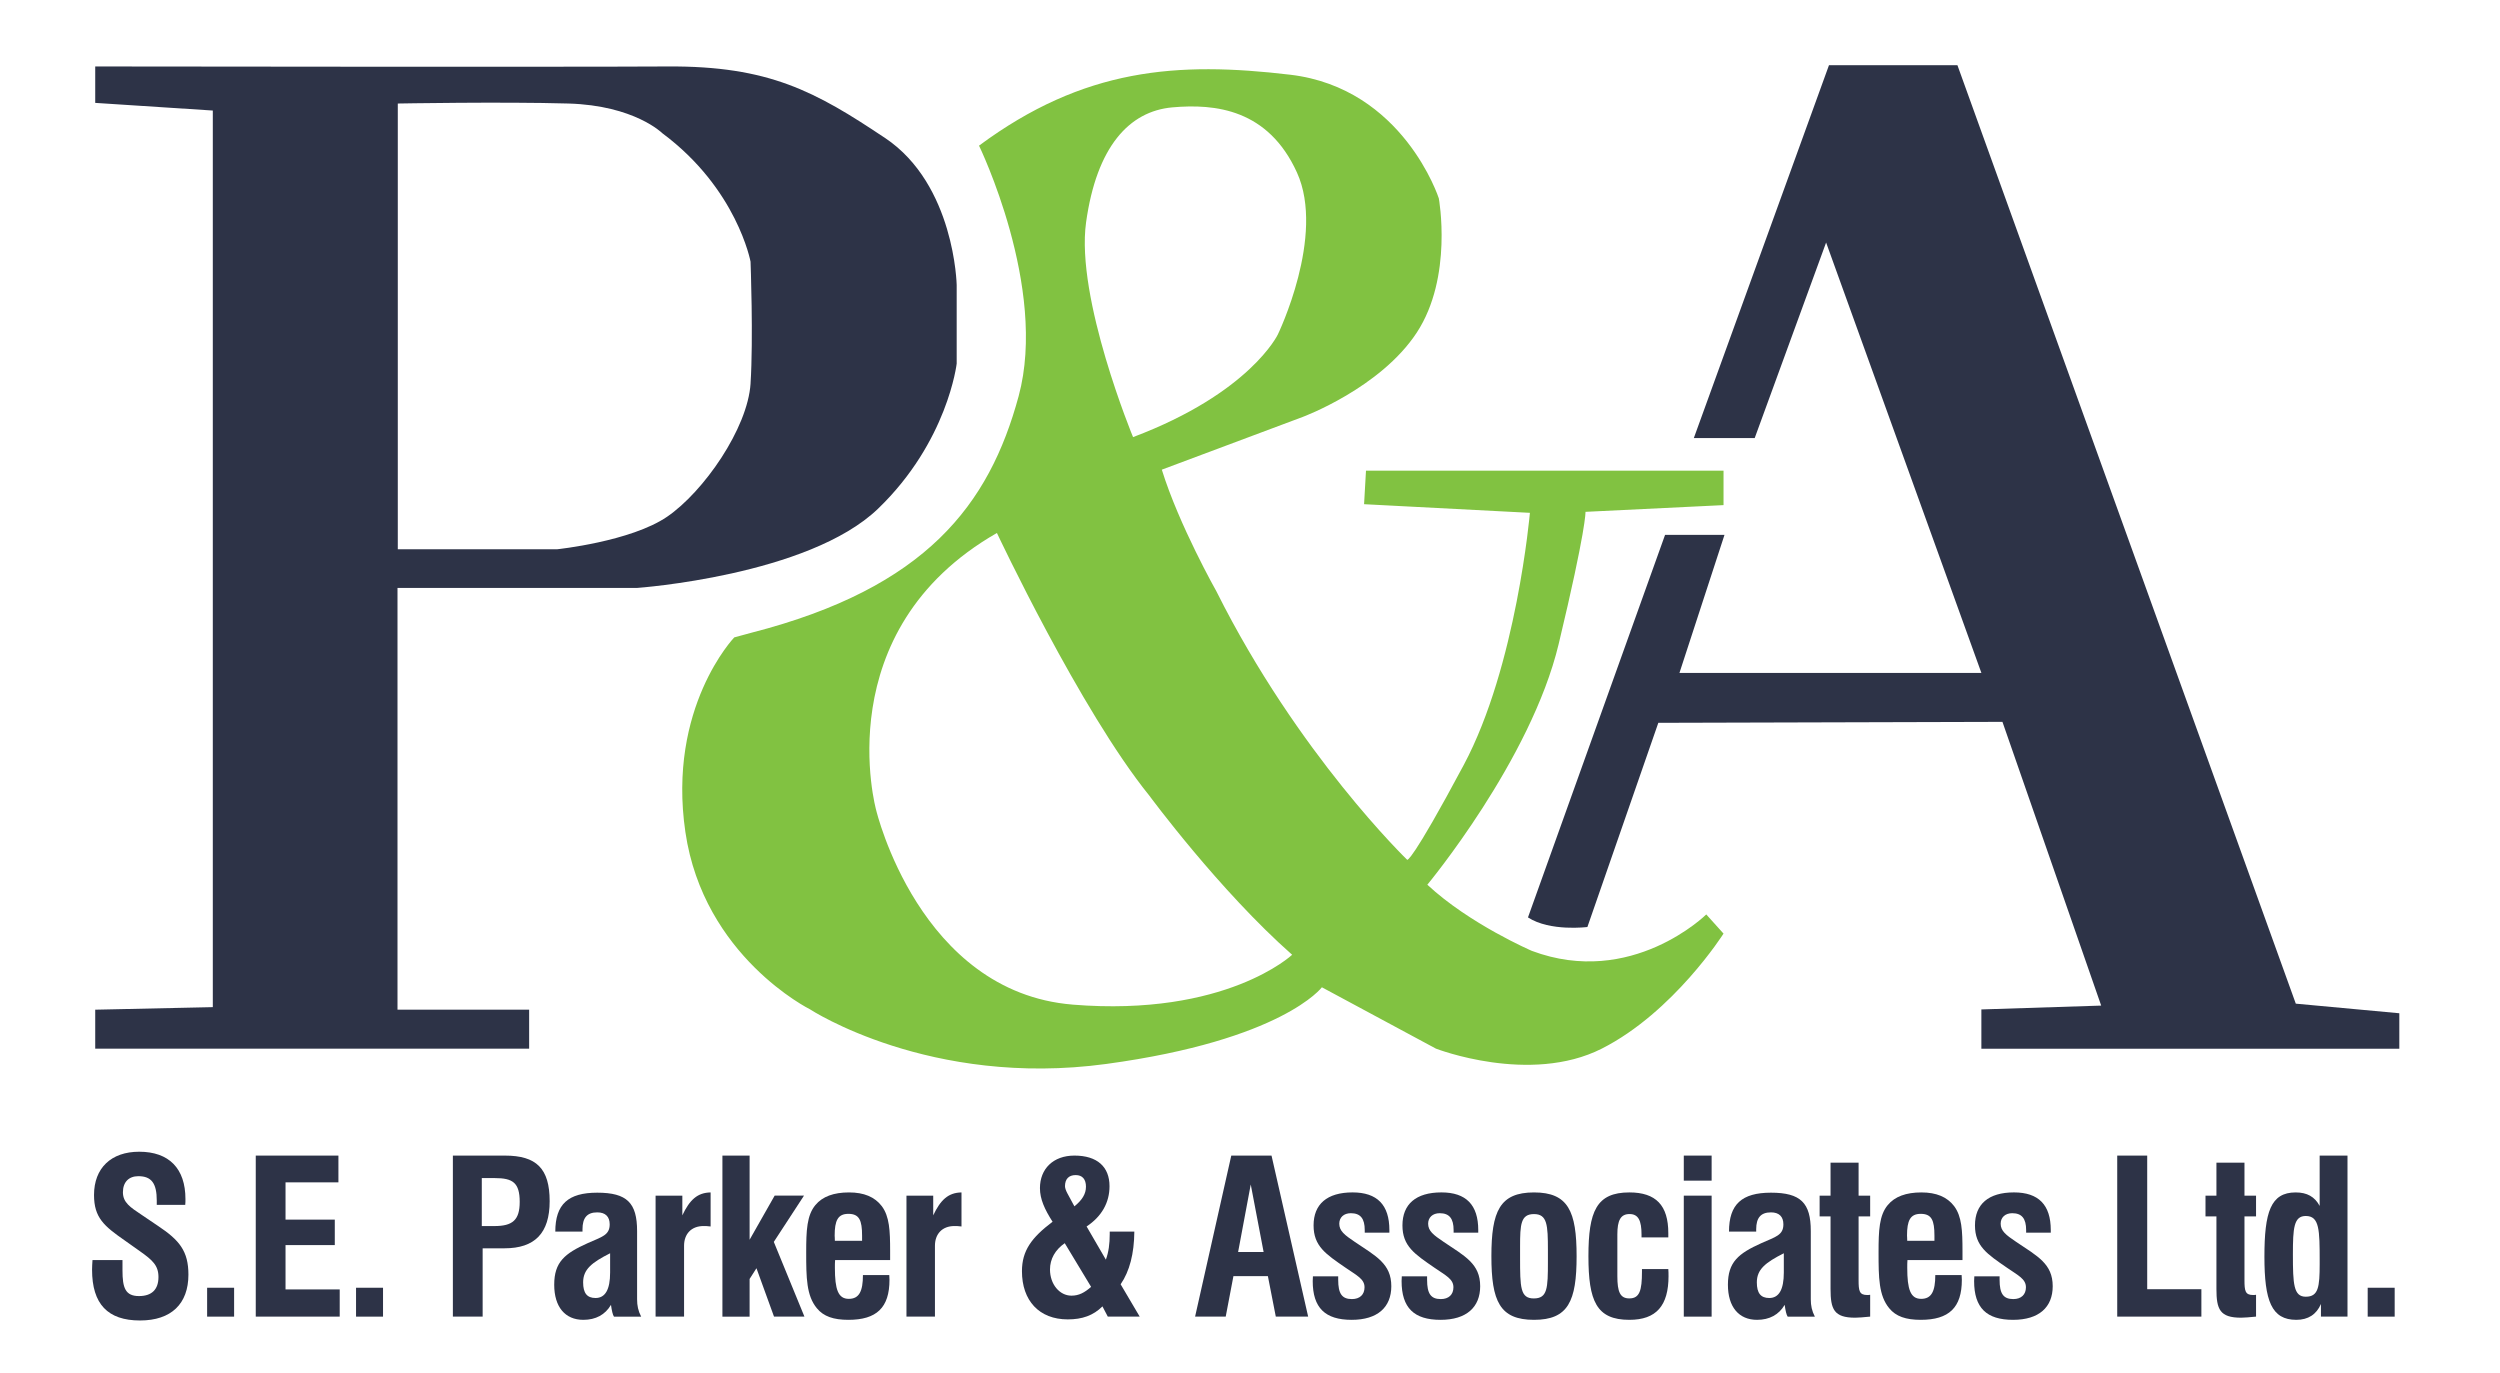 <svg xmlns="http://www.w3.org/2000/svg" id="Layer_1" viewBox="0 0 108.667 59.694"><defs><style>.cls-1{fill:#81c241;}.cls-2{fill:#2d3347;}</style></defs><path class="cls-2" d="M5.324,54.773v.447c0,.754.121,1.116.717,1.116.558,0,.847-.288.847-.828,0-.503-.26-.735-.8-1.117l-.67-.475c-.894-.623-1.331-.986-1.331-1.973,0-1.173.745-1.881,1.964-1.881,1.294,0,2.01.727,2.01,2.058,0,.083,0,.167-.009.251h-1.238v-.186c0-.744-.224-1.06-.801-1.06-.418,0-.67.261-.67.698,0,.446.316.651.819.986l.716.484c.921.614,1.312,1.089,1.312,2.112,0,1.266-.745,1.992-2.103,1.992-1.405,0-2.085-.717-2.085-2.206,0-.131.009-.27.019-.419h1.303Z"></path><path class="cls-2" d="M9.003,55.974h1.173v1.256h-1.173v-1.256Z"></path><path class="cls-2" d="M11.117,50.23h3.593v1.163h-2.299v1.62h2.141v1.107h-2.141v1.927h2.355v1.182h-3.649v-6.999Z"></path><path class="cls-2" d="M15.476,55.974h1.173v1.256h-1.173v-1.256Z"></path><path class="cls-2" d="M19.685,50.23h2.262c1.368,0,1.945.559,1.945,1.982,0,1.387-.642,2.048-1.964,2.048h-.949v2.969h-1.294v-6.999ZM21.491,53.293c.791,0,1.099-.261,1.099-1.052,0-.838-.308-1.033-1.08-1.033h-.568v2.085h.549Z"></path><path class="cls-2" d="M26.557,56.718c-.251.428-.661.651-1.201.651-.791,0-1.266-.559-1.266-1.526,0-.986.456-1.358,1.452-1.806.624-.279.959-.345.959-.819,0-.335-.186-.52-.54-.52-.447,0-.642.241-.642.735v.102h-1.182c0-1.191.559-1.693,1.824-1.693,1.294,0,1.731.446,1.731,1.666v2.969c0,.271.046.503.177.754h-1.182c-.056-.084-.093-.251-.13-.512ZM25.347,55.74c0,.466.168.68.54.68.419,0,.633-.363.633-1.107v-.838c-.81.409-1.173.707-1.173,1.266Z"></path><path class="cls-2" d="M28.496,51.971h1.163v.856c.317-.67.652-.986,1.229-.996v1.48c-.13-.019-.233-.019-.307-.019-.531,0-.847.344-.847.856v3.081h-1.238v-5.259Z"></path><path class="cls-2" d="M31.401,50.23h1.182v3.658l1.089-1.918h1.275l-1.312,2.011,1.331,3.248h-1.322l-.763-2.103-.298.466v1.638h-1.182v-6.999Z"></path><path class="cls-2" d="M38.654,55.424c0,.074.009.14.009.205,0,1.21-.559,1.74-1.787,1.74-.642,0-1.08-.148-1.368-.502-.456-.55-.465-1.322-.465-2.439,0-.94.028-1.601.4-2.048.307-.372.801-.549,1.461-.549.651,0,1.117.195,1.424.596.335.447.363,1.07.363,1.945v.4h-2.392c-.009.102-.009.214-.009.335,0,.94.14,1.35.605,1.35.447,0,.614-.325.614-1.033h1.145ZM37.472,53.935v-.224c0-.67-.121-.949-.596-.949-.456,0-.596.289-.596.949,0,.028.009.102.009.224h1.182Z"></path><path class="cls-2" d="M39.401,51.971h1.163v.856c.317-.67.652-.986,1.229-.996v1.48c-.13-.019-.233-.019-.307-.019-.531,0-.847.344-.847.856v3.081h-1.238v-5.259Z"></path><path class="cls-2" d="M47.921,56.783c-.4.4-.884.567-1.508.567-1.247,0-1.992-.819-1.992-2.094,0-.894.418-1.462,1.331-2.15-.345-.54-.549-.986-.549-1.461,0-.838.577-1.415,1.498-1.415.987,0,1.526.483,1.526,1.331,0,.707-.335,1.312-.996,1.75l.837,1.442c.121-.326.168-.689.168-1.107v-.112h1.07c-.009.959-.205,1.723-.596,2.29l.829,1.405h-1.387l-.233-.446ZM46.282,54.037c-.419.289-.642.689-.642,1.145,0,.643.419,1.136.931,1.136.326,0,.568-.13.856-.382l-1.145-1.898ZM47.204,51.589c0-.335-.158-.512-.447-.512-.298,0-.465.168-.465.484,0,.074.037.185.102.307l.307.568c.335-.271.502-.54.502-.848Z"></path><path class="cls-2" d="M53.519,50.23h1.75l1.592,6.999h-1.406l-.344-1.759h-1.498l-.335,1.759h-1.331l1.573-6.999ZM54.925,54.419l-.559-2.933-.549,2.933h1.108Z"></path><path class="cls-2" d="M58.167,55.48v.149c0,.596.158.838.596.838.344,0,.549-.195.549-.513,0-.362-.335-.512-.819-.847-.866-.596-1.396-.94-1.396-1.843,0-.922.586-1.434,1.694-1.434,1.07,0,1.601.54,1.601,1.639v.111h-1.071v-.111c0-.503-.186-.735-.605-.735-.307,0-.502.185-.502.456,0,.316.233.493.661.781.94.633,1.601.959,1.601,1.937,0,.912-.596,1.461-1.722,1.461-1.154,0-1.694-.521-1.694-1.685,0-.065.009-.13.009-.205h1.099Z"></path><path class="cls-2" d="M62.031,55.48v.149c0,.596.158.838.596.838.344,0,.549-.195.549-.513,0-.362-.335-.512-.819-.847-.866-.596-1.397-.94-1.397-1.843,0-.922.586-1.434,1.694-1.434,1.07,0,1.601.54,1.601,1.639v.111h-1.071v-.111c0-.503-.186-.735-.605-.735-.307,0-.502.185-.502.456,0,.316.233.493.661.781.94.633,1.601.959,1.601,1.937,0,.912-.596,1.461-1.722,1.461-1.154,0-1.694-.521-1.694-1.685,0-.065.009-.13.009-.205h1.099Z"></path><path class="cls-2" d="M66.678,51.831c1.489,0,1.852.819,1.852,2.773s-.363,2.765-1.852,2.765-1.852-.81-1.852-2.765.363-2.773,1.852-2.773ZM66.073,54.67c0,1.294.009,1.769.596,1.769.596,0,.614-.446.614-1.592v-.512c0-1.089-.028-1.563-.605-1.563s-.605.446-.605,1.415v.483Z"></path><path class="cls-2" d="M72.526,55.461c0,1.294-.531,1.908-1.704,1.908-1.433,0-1.778-.819-1.778-2.765s.345-2.773,1.778-2.773c1.154,0,1.694.559,1.694,1.769v.186h-1.164v-.121c0-.614-.14-.894-.521-.894-.391,0-.53.279-.53.884v1.815c0,.689.121.968.521.968.447,0,.549-.345.549-1.163v-.112h1.145c.009.102.009.205.009.298Z"></path><path class="cls-2" d="M73.189,50.23h1.21v1.089h-1.21v-1.089ZM73.189,51.971h1.21v5.259h-1.21v-5.259Z"></path><path class="cls-2" d="M77.574,56.718c-.251.428-.661.651-1.201.651-.791,0-1.266-.559-1.266-1.526,0-.986.456-1.358,1.452-1.806.624-.279.959-.345.959-.819,0-.335-.186-.52-.54-.52-.447,0-.642.241-.642.735v.102h-1.182c0-1.191.559-1.693,1.824-1.693,1.294,0,1.731.446,1.731,1.666v2.969c0,.271.046.503.177.754h-1.182c-.056-.084-.093-.251-.13-.512ZM76.364,55.74c0,.466.168.68.54.68.419,0,.633-.363.633-1.107v-.838c-.81.409-1.173.707-1.173,1.266Z"></path><path class="cls-2" d="M80.787,55.638c0,.466.028.652.373.652.037,0,.084,0,.13-.01v.949c-.289.028-.512.047-.652.047-.921,0-1.07-.363-1.07-1.247v-3.155h-.475v-.903h.475v-1.434h1.219v1.434h.503v.903h-.503v2.764Z"></path><path class="cls-2" d="M85.266,55.424c0,.074.009.14.009.205,0,1.21-.559,1.74-1.787,1.74-.642,0-1.08-.148-1.368-.502-.456-.55-.465-1.322-.465-2.439,0-.94.028-1.601.4-2.048.307-.372.801-.549,1.461-.549.651,0,1.117.195,1.424.596.335.447.363,1.07.363,1.945v.4h-2.392c-.009.102-.009.214-.009.335,0,.94.14,1.35.605,1.35.447,0,.614-.325.614-1.033h1.145ZM84.084,53.935v-.224c0-.67-.121-.949-.596-.949-.456,0-.596.289-.596.949,0,.028.009.102.009.224h1.182Z"></path><path class="cls-2" d="M86.916,55.48v.149c0,.596.158.838.596.838.344,0,.549-.195.549-.513,0-.362-.335-.512-.819-.847-.866-.596-1.396-.94-1.396-1.843,0-.922.586-1.434,1.694-1.434,1.07,0,1.601.54,1.601,1.639v.111h-1.071v-.111c0-.503-.186-.735-.605-.735-.307,0-.502.185-.502.456,0,.316.233.493.661.781.94.633,1.601.959,1.601,1.937,0,.912-.596,1.461-1.722,1.461-1.154,0-1.694-.521-1.694-1.685,0-.065.009-.13.009-.205h1.099Z"></path><path class="cls-2" d="M92.029,50.23h1.303v5.808h2.355v1.191h-3.658v-6.999Z"></path><path class="cls-2" d="M97.56,55.638c0,.466.028.652.373.652.037,0,.084,0,.13-.01v.949c-.289.028-.512.047-.652.047-.921,0-1.07-.363-1.07-1.247v-3.155h-.475v-.903h.475v-1.434h1.219v1.434h.503v.903h-.503v2.764Z"></path><path class="cls-2" d="M99.814,57.369c-1.08,0-1.387-.828-1.387-2.745,0-1.937.27-2.793,1.359-2.793.493,0,.828.186,1.042.587v-2.188h1.21v6.999h-1.154v-.549c-.195.456-.559.689-1.07.689ZM100.224,56.364c.549,0,.605-.419.605-1.424v-.121c0-1.359-.009-1.964-.605-1.964-.521,0-.559.53-.559,1.666,0,1.294.028,1.843.559,1.843Z"></path><path class="cls-2" d="M102.916,55.974h1.173v1.256h-1.173v-1.256Z"></path><path class="cls-2" d="M38.472,6c-3.028-2.028-5.056-3.139-9.444-3.111-4.389.028-24.889,0-24.889,0v1.583l5.111.333v38.972l-5.111.111v1.694h18.861v-1.694h-5.722v-18.333h10.417s7.444-.528,10.472-3.444c3.028-2.917,3.417-6.306,3.417-6.306v-3.417s-.083-4.361-3.111-6.389ZM32.625,16.667c-.125,1.958-2.042,4.708-3.625,5.792-1.583,1.083-4.792,1.417-4.792,1.417h-6.917V4.5s4.542-.083,7.417,0,4.083,1.292,4.083,1.292c3.25,2.417,3.833,5.583,3.833,5.583,0,0,.125,3.333,0,5.292Z"></path><path class="cls-2" d="M66.417,39.875l5.958-16.625h2.583l-1.958,6h13.125l-6.75-18.708-3.104,8.5h-2.646l5.875-16.208h5.583l14.708,40.792,4.5.417v1.542h-18.167v-1.708l5.208-.167-4.292-12.333-14.958.042-3.083,8.875s-1.625.208-2.583-.417Z"></path><path class="cls-1" d="M74.917,20.458h-15.542l-.083,1.458,7.208.375s-.583,6.667-2.875,10.958c-2.292,4.292-2.458,4.125-2.458,4.125,0,0-4.75-4.583-8.292-11.667,0,0-1.625-2.875-2.375-5.292l6.125-2.292s3.375-1.25,4.958-3.667c1.583-2.417.958-5.833.958-5.833,0,0-1.542-4.792-6.458-5.375-4.917-.583-8.972-.292-13.528,3.083,0,0,3,6.167,1.722,10.889-1.278,4.722-4.028,8.333-11.597,10.278l-.764.208s-2.917,3.042-2.125,8.458c.792,5.417,5.417,7.708,5.417,7.708,0,0,5.208,3.417,12.875,2.375,7.667-1.042,9.375-3.333,9.375-3.333l4.958,2.667s4.083,1.583,7.208,0c3.125-1.583,5.292-5,5.292-5l-.75-.833s-3.25,3.208-7.583,1.583c0,0-2.708-1.167-4.542-2.875,0,0,4.5-5.417,5.708-10.458,1.208-5.042,1.167-5.75,1.167-5.75l6-.292v-1.5ZM47.208,9.667c.458-3.292,1.875-4.833,3.75-5,1.875-.167,4.167.083,5.417,2.833s-.833,7.042-.833,7.042c0,0-1.208,2.542-6.292,4.458,0,0-2.5-6.042-2.042-9.333ZM46.625,43.667c-6.667-.542-8.542-8.458-8.542-8.458,0,0-2.167-7.792,5.25-12.042,0,0,3.625,7.708,6.625,11.417,0,0,3.042,4.125,6.208,6.917,0,0-2.875,2.708-9.542,2.167Z"></path></svg>